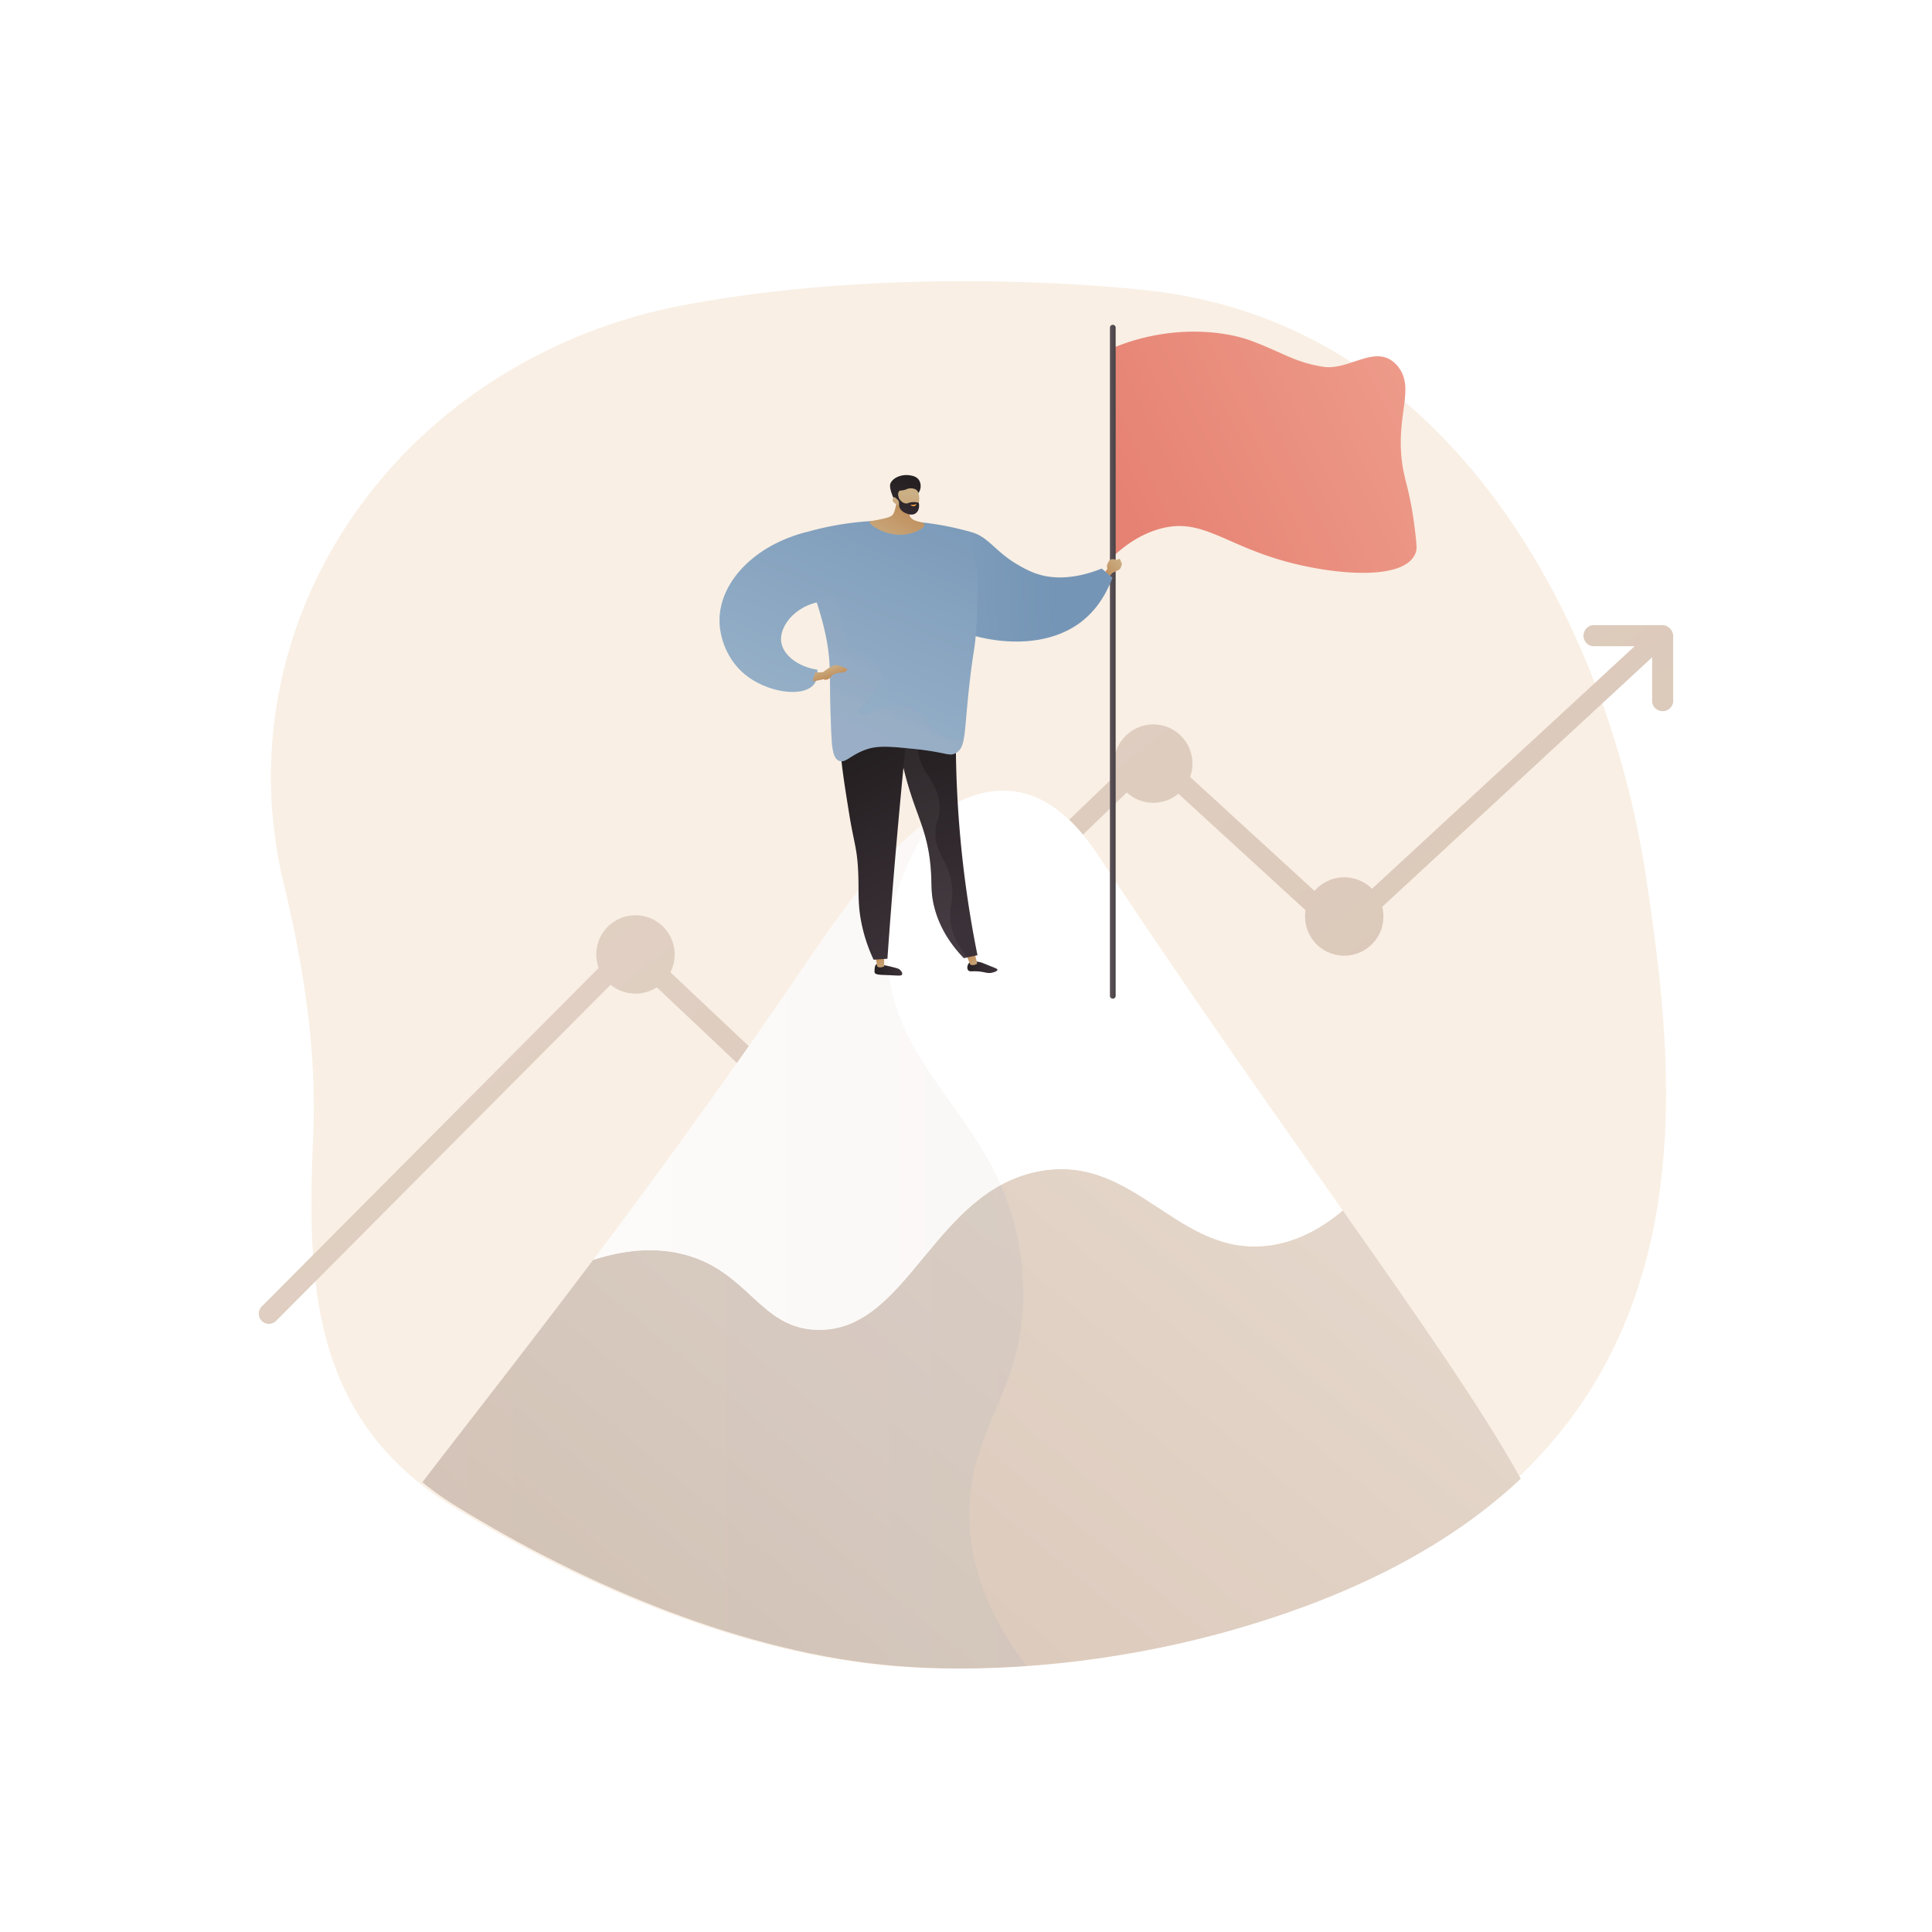<svg xmlns="http://www.w3.org/2000/svg" xmlns:xlink="http://www.w3.org/1999/xlink" viewBox="0 0 2500 2500"><defs><style>.cls-1{fill:none;}.cls-2{isolation:isolate;}.cls-3{fill:#fff;}.cls-4{fill:#f9efe4;}.cls-5{fill:url(#linear-gradient);}.cls-6{fill:url(#linear-gradient-2);}.cls-7{fill:url(#linear-gradient-3);}.cls-8{fill:url(#linear-gradient-4);}.cls-9{fill:url(#linear-gradient-5);}.cls-10{clip-path:url(#clip-path);}.cls-11{fill:url(#linear-gradient-6);}.cls-12,.cls-13,.cls-15,.cls-25,.cls-34{opacity:0.3;}.cls-12,.cls-13,.cls-14,.cls-15,.cls-25,.cls-34{mix-blend-mode:multiply;}.cls-13{fill:url(#linear-gradient-7);}.cls-14{opacity:0.5;}.cls-15{fill:url(#linear-gradient-8);}.cls-16{fill:url(#linear-gradient-9);}.cls-17{fill:url(#linear-gradient-10);}.cls-18{fill:url(#linear-gradient-11);}.cls-19{fill:url(#linear-gradient-12);}.cls-20{fill:url(#linear-gradient-13);}.cls-21{fill:url(#linear-gradient-14);}.cls-22{fill:url(#linear-gradient-15);}.cls-23{fill:url(#linear-gradient-16);}.cls-24{fill:url(#linear-gradient-17);}.cls-25{fill:url(#linear-gradient-18);}.cls-26{fill:url(#linear-gradient-19);}.cls-27{fill:url(#linear-gradient-20);}.cls-28{fill:url(#linear-gradient-21);}.cls-29{fill:url(#linear-gradient-22);}.cls-30{fill:url(#linear-gradient-23);}.cls-31{fill:url(#linear-gradient-24);}.cls-32{fill:url(#linear-gradient-25);}.cls-33{fill:url(#linear-gradient-26);}.cls-34{fill:url(#linear-gradient-27);}.cls-35{fill:url(#linear-gradient-28);}</style><linearGradient id="linear-gradient" x1="664.2" y1="500.12" x2="2177.02" y2="2465.77" gradientUnits="userSpaceOnUse"><stop offset="0" stop-color="#e4d6ca"/><stop offset="1" stop-color="#d4bdac"/></linearGradient><linearGradient id="linear-gradient-2" x1="408.25" y1="697.11" x2="1921.08" y2="2662.76" gradientTransform="translate(1835.46 151.02) rotate(76.72)" xlink:href="#linear-gradient"/><linearGradient id="linear-gradient-3" x1="447.68" y1="666.76" x2="1960.51" y2="2632.41" gradientTransform="translate(2167.75 93.76) rotate(76.72)" xlink:href="#linear-gradient"/><linearGradient id="linear-gradient-4" x1="948.41" y1="281.39" x2="2461.24" y2="2247.03" gradientTransform="translate(1135.81 -765.83) rotate(45)" xlink:href="#linear-gradient"/><linearGradient id="linear-gradient-5" x1="1008" y1="235.53" x2="2520.83" y2="2201.18" gradientTransform="translate(2494.12 -779.46) rotate(76.72)" xlink:href="#linear-gradient"/><clipPath id="clip-path"><path class="cls-1" d="M2134.2,1130.63C2085.27,810.36,1939.4,382.16,1543.07,341c0,0-355.66-1.87-652.29,53.61C714.72,427.51,560.35,525.51,462.67,666.37S332.36,979,372,1142.74c25.72,106.36,43.1,216.44,38.33,325.72-8.3,190.21-3.53,367.75,181.06,481.19,164.82,101.28,372.25,190.61,570.14,206.26,134.48,10.63,285.29-6.58,414.91-41.59C2237,1935.88,2183.13,1450.9,2134.2,1130.63Z"/></clipPath><linearGradient id="linear-gradient-6" x1="1649.2" y1="1541.78" x2="650.1" y2="2739.93" xlink:href="#linear-gradient"/><linearGradient id="linear-gradient-7" x1="365.89" y1="1910.21" x2="1385.23" y2="1910.21" gradientUnits="userSpaceOnUse"><stop offset="0" stop-color="#a6b2c7"/><stop offset="1" stop-color="#7595b6"/></linearGradient><linearGradient id="linear-gradient-8" x1="767.58" y1="1387.48" x2="1294.94" y2="1387.48" gradientUnits="userSpaceOnUse"><stop offset="0" stop-color="#f3e9e1"/><stop offset="1" stop-color="#e1d1c5"/></linearGradient><linearGradient id="linear-gradient-9" x1="1889.78" y1="465.78" x2="1464.73" y2="669.18" gradientUnits="userSpaceOnUse"><stop offset="0" stop-color="#ef9f8e"/><stop offset="1" stop-color="#e68273"/></linearGradient><linearGradient id="linear-gradient-10" x1="1436.22" y1="856.29" x2="1443.64" y2="856.29" gradientUnits="userSpaceOnUse"><stop offset="0" stop-color="#5d535a"/><stop offset="1" stop-color="#464143"/></linearGradient><linearGradient id="linear-gradient-11" x1="364.58" y1="1438.52" x2="379.64" y2="1484.49" gradientTransform="translate(2577.3 -242.45) rotate(63.64)" gradientUnits="userSpaceOnUse"><stop offset="0" stop-color="#cbaf85"/><stop offset="1" stop-color="#ba7c44"/></linearGradient><linearGradient id="linear-gradient-12" x1="177.34" y1="1938.69" x2="354.86" y2="1528.51" gradientTransform="translate(2577.3 -242.45) rotate(63.64)" gradientUnits="userSpaceOnUse"><stop offset="0" stop-color="#95afc7"/><stop offset="1" stop-color="#7595b6"/></linearGradient><linearGradient id="linear-gradient-13" x1="258" y1="1344.24" x2="293.47" y2="1344.24" gradientTransform="matrix(-1, 0.09, 0.09, 1, 1303.24, -108.61)" gradientUnits="userSpaceOnUse"><stop offset="0" stop-color="#3b3138"/><stop offset="1" stop-color="#241f21"/></linearGradient><linearGradient id="linear-gradient-14" x1="-183.38" y1="1290.8" x2="-167.82" y2="1258.59" gradientTransform="matrix(-1, 0.07, 0.07, 1, 874.06, -20.13)" xlink:href="#linear-gradient-11"/><linearGradient id="linear-gradient-15" x1="-92.73" y1="1394.73" x2="-55.05" y2="1394.73" gradientTransform="matrix(-0.98, 0.21, 0.21, 0.98, 901.01, -95.52)" xlink:href="#linear-gradient-13"/><linearGradient id="linear-gradient-16" x1="-214.34" y1="1344.51" x2="-198.45" y2="1311.62" gradientTransform="matrix(-0.99, 0.15, 0.15, 0.99, 858.9, -47.17)" xlink:href="#linear-gradient-11"/><linearGradient id="linear-gradient-17" x1="1611" y1="1088.99" x2="1510.48" y2="862.42" gradientTransform="translate(-270.67 12.1) rotate(3.06)" xlink:href="#linear-gradient-13"/><linearGradient id="linear-gradient-18" x1="1595.41" y1="1095.9" x2="1494.9" y2="869.33" gradientTransform="translate(-270.67 12.1) rotate(3.06)" xlink:href="#linear-gradient-10"/><linearGradient id="linear-gradient-19" x1="1260.85" y1="1238.92" x2="1160.34" y2="1012.33" gradientTransform="translate(-120.36 49.55) rotate(-3.98)" xlink:href="#linear-gradient-13"/><linearGradient id="linear-gradient-20" x1="1088.39" y1="936.82" x2="1242.07" y2="581.72" gradientTransform="matrix(1, 0, 0, 1, 0, 0)" xlink:href="#linear-gradient-12"/><linearGradient id="linear-gradient-21" x1="1475.33" y1="33.94" x2="1479.28" y2="-71.44" gradientTransform="translate(-163.36 23.61) rotate(26.56)" xlink:href="#linear-gradient-11"/><linearGradient id="linear-gradient-22" x1="-618.23" y1="433.36" x2="-645.05" y2="365.23" gradientTransform="matrix(-1, -0.05, -0.05, 1, 550.3, 221.74)" xlink:href="#linear-gradient-13"/><linearGradient id="linear-gradient-23" x1="879.06" y1="426.58" x2="877.82" y2="525.96" gradientTransform="matrix(1, -0.01, 0.01, 1, 288.31, 220.98)" xlink:href="#linear-gradient-11"/><linearGradient id="linear-gradient-24" x1="-626.42" y1="436.62" x2="-653.27" y2="368.42" gradientTransform="matrix(-1, -0.05, -0.05, 1, 550.3, 221.74)" xlink:href="#linear-gradient-13"/><linearGradient id="linear-gradient-25" x1="-652.7" y1="395.53" x2="-651.3" y2="407.98" gradientTransform="matrix(-1, -0.05, -0.05, 1, 550.3, 221.74)" gradientUnits="userSpaceOnUse"><stop offset="0" stop-color="#ffc444"/><stop offset="1" stop-color="#f36f56"/></linearGradient><linearGradient id="linear-gradient-26" x1="970.62" y1="885.85" x2="1124.3" y2="530.75" gradientTransform="matrix(1, 0, 0, 1, 0, 0)" xlink:href="#linear-gradient-12"/><linearGradient id="linear-gradient-27" x1="1116.63" y1="949.04" x2="1270.32" y2="593.94" xlink:href="#linear-gradient-7"/><linearGradient id="linear-gradient-28" x1="1070.63" y1="863.12" x2="1077.77" y2="884.89" gradientTransform="matrix(1, 0, 0, 1, 0, 0)" xlink:href="#linear-gradient-11"/></defs><title>Wavy-C_Bus-12_Single-07</title><g class="cls-2"><g id="Background"><rect class="cls-3" width="2500" height="2500"/></g><g id="Illustration"><path class="cls-4" d="M2129.26,1130.63c-48.93-320.27-249.54-713.74-645.88-754.92,0,0-300.91-36.6-597.55,18.88-176.05,32.92-330.42,130.92-428.1,271.78S327.42,979,367,1142.74c25.72,106.36,43.1,216.44,38.33,325.72-8.3,190.21-3.52,367.75,181.07,481.19,164.82,101.28,372.24,190.61,570.13,206.26,134.49,10.63,285.3-6.58,414.92-41.59C2232,1935.88,2178.19,1450.9,2129.26,1130.63Z"/><path class="cls-5" d="M2151.5,809h-89.34c-7.26,0-13.14,6.34-13.14,13.59s5.88,13.6,13.14,13.6h53.05l-378.42,349.51L1498.47,967.33a13.15,13.15,0,0,0-18,.21l-456.28,438.4L826.08,1219a13.13,13.13,0,0,0-18.33.29l-468.92,471.2A13.13,13.13,0,1,0,357.45,1709l459.9-462.13,197.92,186.79a13.14,13.14,0,0,0,18.12-.08L1489.81,995,1728,1213.19a12.8,12.8,0,0,0,17.52,0l392.34-362.63v56.55c0,7.25,6.34,13.14,13.59,13.14s13.6-5.89,13.6-13.14V823C2165,815.73,2158.75,809,2151.5,809Z"/><circle class="cls-6" cx="822.32" cy="1235.11" r="50.73" transform="translate(-568.68 1751.66) rotate(-76.72)"/><circle class="cls-7" cx="1024.64" cy="1416.41" r="50.73" transform="matrix(0.23, -0.97, 0.97, 0.23, -589.29, 2088.22)"/><circle class="cls-8" cx="1492.34" cy="988.12" r="50.73" transform="translate(-261.61 1344.66) rotate(-45)"/><circle class="cls-9" cx="1739.51" cy="1186" r="50.73" transform="translate(185.58 2606.48) rotate(-76.72)"/><g class="cls-10"><path class="cls-11" d="M1737.54,1566.35c-35,29.42-67.13,41.5-94.84,45.23-118.75,16-172.91-118.7-296.9-96.24-138,25-170.52,207.79-287.76,205.49-75.32-1.48-89.06-76.74-174.58-98-36.88-9.15-75.92-5.53-115.88,7.45-292.87,388.9-456.45,556.59-385,637.64,22.05,25,49.63,22.19,331.26,9.49,464.18-20.94,420.47-14.48,459.9-19.36,406.54-50.28,456-172.11,746-159.39,41.81,1.83,65.21,5.48,82.68-12C2060.14,2028.86,1938.17,1851.49,1737.54,1566.35Z"/><path class="cls-3" d="M883.46,1622.86c85.52,21.23,99.26,96.49,174.58,98,117.24,2.3,149.81-180.51,287.76-205.49,124-22.46,178.15,112.22,296.9,96.24,27.71-3.73,59.81-15.81,94.84-45.23-90.78-129-198.27-281-313.25-454.67-15.8-23.87-52.38-79.33-111.07-87.57-110.12-15.45-218.43,146.17-269.86,221.76-100.28,147.41-193,274.54-275.78,384.44C807.54,1617.33,846.58,1613.71,883.46,1622.86Z"/><g class="cls-12"><path class="cls-13" d="M1254.57,1949.18c4.47-111.87,76.49-155.6,68.89-294.6-2.6-47.59-13.44-86.8-28.52-121.12-97.54,53.36-135.59,189.36-236.9,187.37-75.32-1.48-89.06-76.74-174.58-98-36.88-9.15-75.92-5.53-115.88,7.45-292.87,388.9-456.45,556.59-385,637.64,22.05,25,49.63,22.19,331.26,9.49,464.18-20.94,420.47-14.48,459.9-19.36,84.32-10.43,153-23.79,211.5-38.33C1278.41,2114.67,1251.64,2022.67,1254.57,1949.18Z"/></g><g class="cls-14"><path class="cls-15" d="M1211.29,1054.12c-70.9,48-132.76,140.06-167.93,191.75-100.28,147.41-193,274.54-275.78,384.44,40-13,79-16.6,115.88-7.45,85.52,21.23,99.26,96.49,174.58,98,101.31,2,139.36-134,236.9-187.37-48.61-110.56-141.85-170.8-146.1-293C1147.17,1192.46,1159.18,1129.85,1211.29,1054.12Z"/></g><path class="cls-16" d="M1439,450.68c74.26-31.31,145.08-22.87,180.43-9.56,41.8,15.73,55.67,27.53,92.67,33.47,32.89,5.28,67-29,92.66-4.78A40.54,40.54,0,0,1,1811,477c18.36,27-3.33,59.6,2.67,116.56,3.07,29.15,10.51,37.24,17.38,93.25,2.61,21.3,2.07,24.44,1.33,26.9-11.23,37.79-100.33,30.65-163,14.34-86.46-22.48-114.3-60.19-171.07-43-26.19,7.91-46.1,23.74-58.81,35.86C1445.23,631.2,1433.2,540.35,1439,450.68Z"/><path class="cls-17" d="M1439.93,1292.26a3.71,3.71,0,0,1-3.71-3.71V424a3.71,3.71,0,0,1,7.42,0v864.52A3.71,3.71,0,0,1,1439.93,1292.26Z"/><path class="cls-18" d="M1426.66,744.9l6.25-8.72s-1.2-4.57.83-7.92l2-3.36s2.65-2.48,7.72-.74a3.82,3.82,0,0,0,3.41-.43c3-2.06,3.8,3.63,3.8,3.63s2.17,2.54.22,4.74a7.2,7.2,0,0,1-2.67,4.92,74.18,74.18,0,0,1-8.91,4.41l-7,8.41Z"/><path class="cls-19" d="M1425.66,735.71c-44.72,17.81-73.42,10.84-86.8,5.82-16.79-6.31-32.9-17.88-32.9-17.88-22.74-16.35-31.64-32.61-54.06-36.14a53,53,0,0,0-12.19-.48c-32.33,2.86-68.33,45.65-63.7,74.11,8,49.34,145.38,100.15,220.8,45.23,24.29-17.68,36.44-42.17,42.64-58.79Z"/><path class="cls-20" d="M1133.68,1248.15c-1.84,1.69-2,5.64-2,8.23a6.33,6.33,0,0,0,.1,2.13c1.11,2.9,6.87,2.86,15.91,3.23,14.3.58,18.6,1.44,19.58-.74s-1.8-5.14-2.1-5.48c-1.65-1.83-3.56-2.41-7.26-3.38-6.84-1.8-11.44-2.73-12.83-3C1136.34,1247.36,1134.89,1247,1133.68,1248.15Z"/><path class="cls-21" d="M1143.71,1233.89l.55,16.28c-.44.76-5.38,2.85-9.1.63l-2.8-16.12Z"/><path class="cls-22" d="M1254.12,1245.9c-2.46,2.44-3.24,7.13-1.35,9.57s4.94.83,13.39,1.54c9,.75,11.3,3,17.55,1.65,2.53-.56,7-2,7-3.77,0-1.25-2.19-2-9.53-4.92-10.42-4.12-10.36-4.31-12.6-4.81C1263,1243.92,1257.36,1242.68,1254.12,1245.9Z"/><path class="cls-23" d="M1260.71,1231.43l3.74,15.36c-.38.8-5.15,3.25-9,1.33l-6-15Z"/><path class="cls-24" d="M1238,898.06a1418.83,1418.83,0,0,0,26.84,338l-17.65,3.75c-14-14.5-31.4-37.09-38.72-68.1-4.55-19.24-2.18-28.88-4.46-52.37-3.63-37.4-14-57.45-24.13-88-9.12-27.45-19.5-67.58-23.38-120.68Z"/><path class="cls-25" d="M1229.88,1135.74c-6.48-25.65-19-32.44-19.4-56.66-.32-17.13,5.84-18.53,5.43-34.92-.62-24.87-15.19-37.92-22.51-53.56-7.73-16.52-10.69-43.06,10.14-87.21l-47,7.28c3.88,53.1,14.26,93.23,23.38,120.68,10.16,30.54,20.5,50.59,24.13,88,2.28,23.49-.09,33.13,4.46,52.37,7.32,31,24.74,53.6,38.72,68.1l4.49-1c-15.12-18-20.45-34.16-21.81-47.23C1227.67,1170.36,1236.41,1161.61,1229.88,1135.74Z"/><path class="cls-26" d="M1179.2,894.88q-10.5,96.68-19.23,197-6.53,75.28-11.64,148.72l-17.89,1.25a207.44,207.44,0,0,1-16-48.84c-5-25.7-2.7-40.69-4.07-67.13-1.54-29.66-5.72-36.32-11.74-74-12.23-76.36-18.34-114.55,1-137.06C1106,907.59,1125.46,889.45,1179.2,894.88Z"/><path class="cls-27" d="M1024.74,694.47a387,387,0,0,1,230-6.49q4.82,26.91,9.62,53.82a640.57,640.57,0,0,1-1,71.14c-2,28.79-4,29.22-8.63,69.86-7.55,66.25-4.4,83.56-17.71,91.52-8.66,5.18-11.79-1.07-56-5.45-29.63-2.94-44.76-4.3-59.76.77-20.44,6.92-27.28,18.53-35.71,14.75-8.08-3.62-9.11-17.58-10.09-41.91-1.5-37.54-1.41-63.05-1.55-72.19-.64-41.9-11.25-73.89-24.84-114.87A554.8,554.8,0,0,0,1024.74,694.47Z"/><path class="cls-28" d="M1162.25,632.41a122.63,122.63,0,0,1-3.51,24.48c-1.62,6.49-2.63,8.13-3.87,9.44-1.88,2-4.64,3.57-19.93,6.51-8.32,1.59-9.37,1.48-9.6,2.29-1.09,3.93,20.57,18.67,43.88,16.64,14.27-1.24,27.58-8.63,27-12.92s-14.84-2.77-18.64-10.72c-2.65-5.53,1.05-13,5.27-19.09C1179.48,641.79,1165.64,639.66,1162.25,632.41Z"/><path class="cls-29" d="M1188.31,638c3.58-4.26,4.2-12,.61-17.11-3.09-4.39-8.27-5.27-11.37-5.79-9-1.53-20.61,1.63-25,9.75-2.62,4.81,1.92,15.33,2.62,17.21.79,2.14,2.39,2.94,3.82,4.59,2,2.3,5.08,6,10.13,12a37.53,37.53,0,0,1,2.38-6,33.26,33.26,0,0,1,4.68-7C1181.18,640.17,1184.92,642,1188.31,638Z"/><path class="cls-30" d="M1161.71,653.38s5.43,10.08,17.31,9.94c10.64-.13,13.46-23.81,7-29.22-2.17-1.8-6.66-2.74-10.39-1.91-2.21.49-3,1.36-6.61,2.09-3.34.68-4.25.27-5.29,1.05-1.29,1-2.34,3.49-.64,10.55-1.91-2.15-4.3-3.07-6.06-2.35a3.66,3.66,0,0,0-1.48,1.3C1153.88,647.47,1156.17,651.07,1161.71,653.38Z"/><path class="cls-31" d="M1163.29,633.88c.49.41-1.17,2.23-1.43,4.93-.51,5.22,4.46,11.8,9.84,12.62,3.18.48,4.16-1.4,9.48-1.67a24.15,24.15,0,0,1,7.69.86c1.36,5.83-.51,11.48-4.5,13.93-4.28,2.64-9.47.62-11.64-.22-1.45-.57-6.11-2.37-8.35-6.84-2.34-4.66.34-7.25-2.45-10.47-1.41-1.62-3.34-2.4-5.09-5.49a14.19,14.19,0,0,1-1-2.07C1158.77,636.71,1162.58,633.29,1163.29,633.88Z"/><path class="cls-32" d="M1184.91,652.54a13,13,0,0,1-6.3.64c-.19,0-.4,0-.43.12-.11.37,2.33,2.19,4.71,1.66,1.68-.38,3.06-1.88,2.86-2.3C1185.66,652.49,1185.28,652.49,1184.91,652.54Z"/><path class="cls-33" d="M1057.69,866.6c.75,8.75-1.16,14.69-4.34,18.76-14.09,18.06-62,10.68-90.47-13.51-21.08-17.91-32.24-45.72-31.83-70.64.81-48.61,45.87-96.25,112.89-112.71l29.76,89c-41.32.63-66.42,31.78-62.7,54C1013.77,848.05,1033.09,863,1057.69,866.6Z"/><path class="cls-34" d="M1219.79,952.57c-21.74-9.28-21.61-28.47-41.91-36.48-29-11.43-61,15.12-66,7.76-5.2-7.66,33-31.16,27.94-54.33-4-18.42-30.72-15.16-45-40.36-13.56-23.92-.42-46-12.42-54.34-4.31-3-11.9-4.15-26.3,2.18,10,31.36,17.24,59,17.76,93.29.14,9.14.05,34.65,1.55,72.19,1,24.33,2,38.29,10.09,41.91,8.43,3.78,15.27-7.83,35.71-14.75,15-5.07,30.13-3.71,59.76-.77,44.2,4.38,47.33,10.63,56,5.45,5.64-3.37,8.32-8.44,10.12-18.18A54.1,54.1,0,0,1,1219.79,952.57Z"/><path class="cls-35" d="M1054.47,870.33l10.66-.6s11.69-9.78,17-9.17,13.28,4.3,14.25,5.08-2.91,5.11-6.79,4.69-12.54,1.67-14.09,5.09-8.27,5.48-9.41,3.48l-14.34,2.84Z"/></g></g></g></svg>